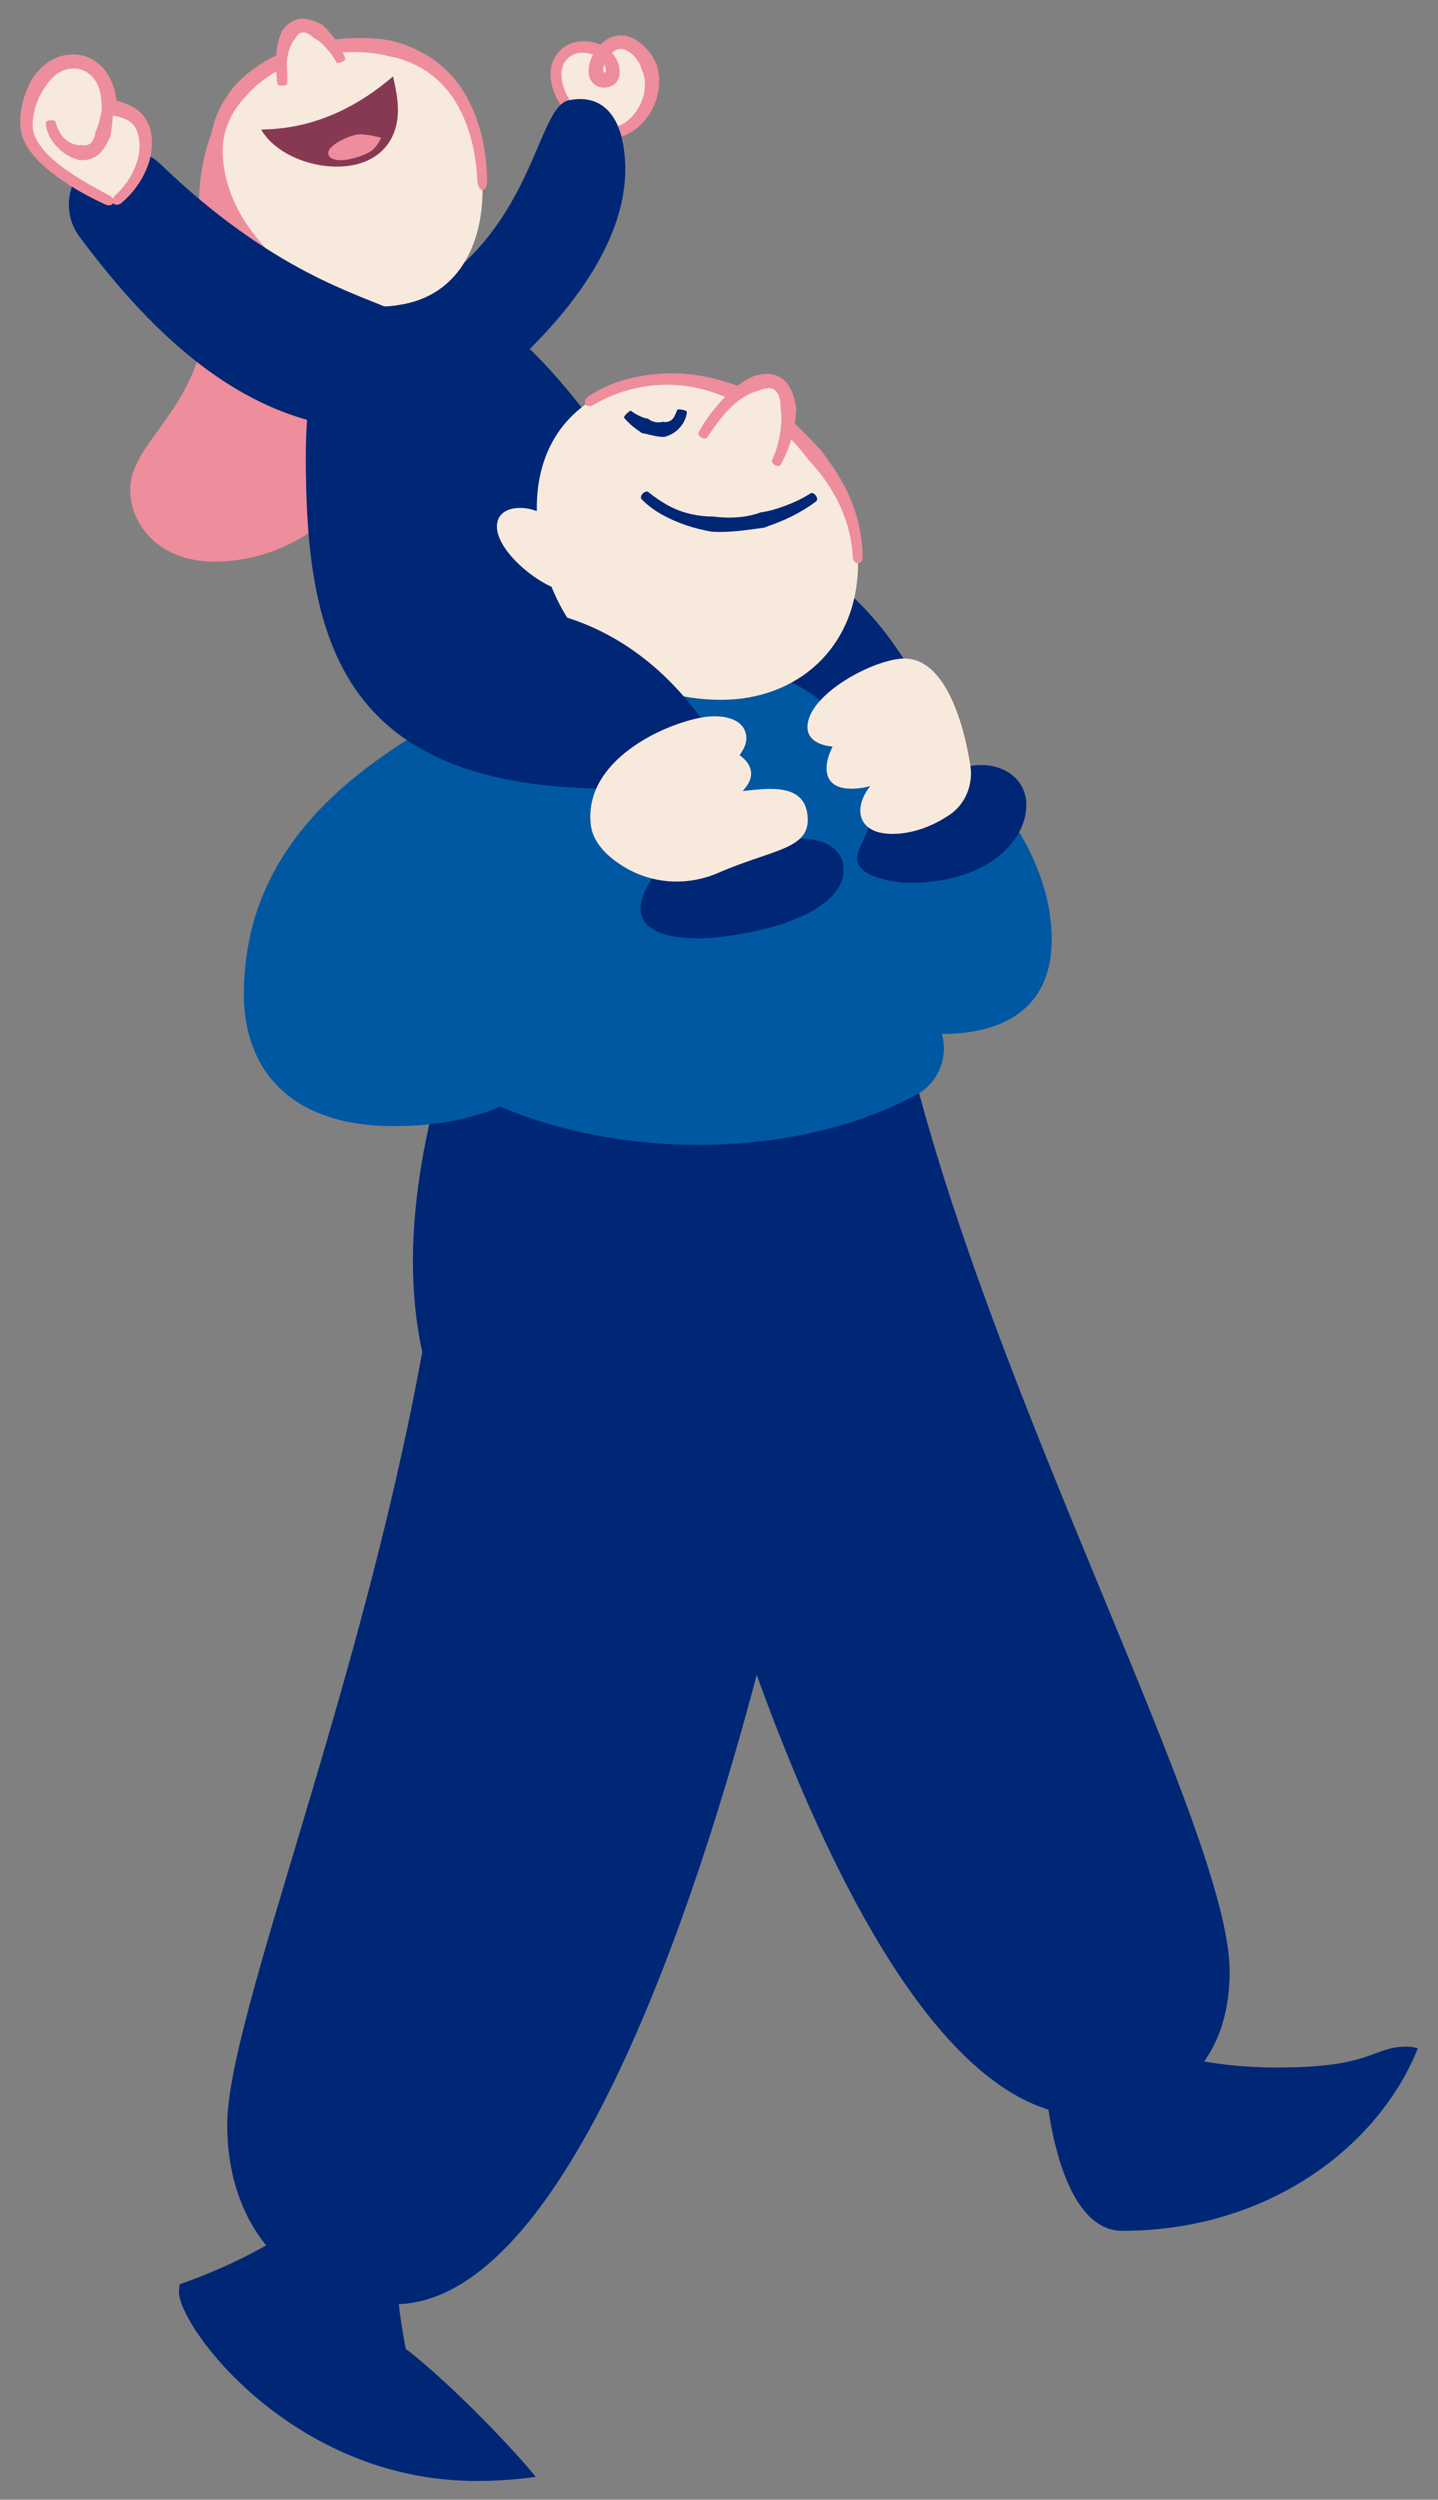 <?xml version="1.0" encoding="utf-8"?>
<!-- Generator: Adobe Illustrator 27.4.1, SVG Export Plug-In . SVG Version: 6.00 Build 0)  -->
<svg version="1.1" xmlns="http://www.w3.org/2000/svg" xmlns:xlink="http://www.w3.org/1999/xlink" x="0px" y="0px"
	 viewBox="0 0 296.36 514.9" style="enable-background:new 0 0 296.36 514.9;" xml:space="preserve">
<rect x="0" y="0" width="296.36" height="514.9" fill="#808080" stroke="none"/>
<style type="text/css">
	.st0{fill:#002776;}
	.st1{fill:#EE8D9C;}
	.st2{fill:#F8E9DD;}
	.st3{fill:none;}
	.st4{fill:#7EB5D2;}
	.st5{fill:#0058A3;}
	.st6{fill:#873953;}
	.st7{fill:none;stroke:#FE598C;stroke-miterlimit:10;}
</style>
<g id="fargeflater">
</g>
<g id="_x39_">
	<g id="med_barn_på_skuldrene_00000169521705467602994590000017607215029746783914_">
		<g>
			<g>
				<g>
					<g>
						<path class="st1" d="M49.39,17.42c-5.99,7.24-8.41,16.02-8.41,25.27c0,8.24,1.99,10.82,1.99,16.98
							c0,24.53-16.13,30.32-16.13,41.23c0,7.3,6.1,14.78,17.22,14.78c25.87,0,42.83-27.36,42.83-52.6c0-7.74-1.56-15.44-4.9-22.54"
							/>
					</g>
				</g>
			</g>
		</g>
		<g>
			<g>
				<g>
					<g>
						<g>
							<path class="st2" d="M117.85,22.87c-1.75-1.88-3.27-4.84-3.27-7.56c0-3.28,2.36-5.66,5.64-5.66c3.17,0,6.08,2.14,6.08,5.09
								c0,0.93-0.41,1.72-1.6,1.75c-0.03,0-0.05,0-0.08,0c-1.26,0-1.8-0.85-1.8-1.99c0-2.32,2.24-5.85,5.2-5.85
								c2.53,0,6.38,3.42,6.38,8.43c0,5.25-4.17,10.37-8.88,10.37c-1.26,0-2.55-0.36-3.81-1.19"/>
						</g>
					</g>
				</g>
			</g>
			<g>
				<g>
					<g>
						<g>
							<g>
								<line class="st3" x1="116.46" y1="24.16" x2="119.23" y2="21.59"/>
							</g>
						</g>
					</g>
				</g>
				<g>
					<g>
						<g>
							<g>
								<line class="st3" x1="122.73" y1="24.68" x2="120.67" y2="27.85"/>
							</g>
						</g>
					</g>
				</g>
				<g>
					<g>
						<g>
							<g>
								<path class="st1" d="M132.57,15.12c0.33,1.04,0.43,2.16,0.29,3.29c-0.18,1.62-0.83,3.24-1.8,4.6
									c-1.77,2.61-5.08,4.24-7.95,2.89c-0.49-0.21-1.12-0.07-1.43,0.38c-0.31,0.44-0.08,1.14,0.58,1.46
									c1.83,0.93,4.11,1.02,6.06,0.32c1.95-0.69,3.58-2,4.81-3.57c1.27-1.63,2.18-3.57,2.53-5.65c0.26-1.46,0.27-3-0.06-4.49
									c-0.06-0.36-0.17-0.7-0.27-1.04c-0.62-1.49-1.56-2.82-2.74-3.93c-1.21-1.05-2.61-2.07-4.68-2.11
									c-1.97,0.03-3.55,1.17-4.6,2.4c-1.05,1.28-1.82,2.71-2,4.54c-0.07,0.57,0.03,1.59,0.45,2.29c0.41,0.74,1.13,1.27,1.95,1.47
									c1.07,0.18,2.24,0.1,3.22-0.9c0.62-0.69,0.77-1.49,0.78-2.1c0-0.6-0.08-1.12-0.22-1.66c-0.31-1.06-0.92-2-1.67-2.71
									c-1.51-1.43-3.49-2.09-5.44-2.12c-1.41-0.01-2.87,0.37-4.08,1.2c-1.21,0.83-2.12,2.09-2.53,3.46
									c-0.53,1.74-0.34,3.56,0.17,5.15c0.52,1.61,1.34,3.07,2.39,4.35c0.43,0.53,1.13,0.61,1.52,0.24c0.39-0.37,0.4-1,0.08-1.46
									c-1.6-2.28-2.73-5.29-2-7.62c0.55-1.88,2.41-3.09,4.42-2.94c1.39,0.06,2.78,0.64,3.64,1.59c0.43,0.47,0.71,1.01,0.83,1.57
									c0.04,0.27,0.06,0.59,0.04,0.82c-0.02,0.24-0.15,0.18,0.08,0.33c-0.12-0.28-0.21-0.18-0.32-0.24
									c-0.08,0-0.17-0.05-0.22-0.12c-0.05-0.11-0.08-0.06-0.06-0.43c0.05-1.83,1.9-4.36,3.63-4.3c0.75-0.03,1.85,0.6,2.63,1.4
									c0.79,0.83,1.42,1.86,1.71,2.97C132.4,14.66,132.51,14.88,132.57,15.12z"/>
							</g>
						</g>
					</g>
				</g>
			</g>
		</g>
		<g>
			<g>
				<g>
					<g>
						<path class="st0" d="M79.99,63.99c30.17-12.18,29.95-41.85,37.25-43.34c6.52-1.33,9.92,2.87,11.05,8.42
							c3.88,18.98-12.53,37.93-27.39,50.37"/>
					</g>
				</g>
			</g>
		</g>
		<g>
			<g>
				<g>
					<g>
						<g>
							<path class="st0" d="M187.17,216.39c17.41,72.14,66.25,161,66.25,189.7c0,20.4-13.59,29.72-29.27,29.72
								c-47.6,0-83.6-131.17-92.76-179.72C131.4,256.09,136.08,233.13,187.17,216.39z"/>
						</g>
					</g>
				</g>
			</g>
			<g>
				<g>
					<g>
						<g>
							<path class="st0" d="M187.17,216.39c-15.62,0.23-31.27,0.66-46.9,0.66c-15.82,0-31.64-0.44-47.4-1.95
								c-4.56,14.76-7.77,29.93-7.77,44.69c0,6.33,0.59,12.58,1.92,18.69c-12.86,70.71-40.19,137.22-40.19,159.15
								c0,24.05,16.33,37.01,34.45,37.01c45.01,0,78.33-134.39,88.01-189.59C169.3,285.04,195.39,273.94,187.17,216.39z"/>
						</g>
					</g>
				</g>
			</g>
			<g>
				<g>
					<g>
						<g>
							<path class="st0" d="M215.37,427.67c0.29,6.62,3.31,31.84,15.92,31.84c29.8,0,52.66-17.07,60.92-37.58
								c-0.73-0.25-1.53-0.36-2.36-0.36c-7.07,0-6.81,4.3-26.46,4.3c-9.89,0-19.53-1.34-28.98-5.26"/>
						</g>
					</g>
				</g>
			</g>
			<g>
				<g>
					<g>
						<g>
							<path class="st0" d="M65.04,455.43c-7.42,6.46-18.55,11.8-27.99,15.08c-0.11,0.54-0.17,1.08-0.17,1.61
								c0,7.18,23.39,38.92,61.33,38.92c3.92,0,7.98-0.28,12.18-0.84c-3.42-4.46-17.14-19.01-26.77-26.38
								c-0.93-5.05-1.79-10.2-1.79-15.26c0-2.22,0.17-4.43,0.56-6.6"/>
						</g>
					</g>
				</g>
			</g>
		</g>
		<g>
			<g>
				<g>
					<g>
						<path class="st5" d="M148.98,133.49c11.26,1.17,22.27,4.46,32.03,10.19c19.16,11.25,35.74,30.3,35.74,49.86
							c0,14.7-10.72,19.47-22.63,19.44c0,0,0,0,0,0l0,0c1.34,4.83-0.73,10.05-5.14,12.44c-12.95,7.02-28.99,10.4-45.03,10.4
							c-14.34,0-28.68-2.69-40.84-7.88c-6.18,2.59-13.29,4.02-22.02,4.02c-21.41,0-30.83-11.81-30.83-27.11
							c0-32.82,26.17-50.19,54.08-63.55c13.85-6.63,29.23-9.4,44.51-7.82L148.98,133.49z"/>
					</g>
				</g>
			</g>
		</g>
		<g>
			<g>
				<g>
					<g>
						<path class="st0" d="M133.15,103.31c0.11,0.11-24.56-41.96-42.83-41.96c-11.95,0-18.62-0.99-25.11,18.66l50.07,69.55
							l29.86-29.16L133.15,103.31z"/>
					</g>
				</g>
			</g>
		</g>
		<g>
			<g>
				<g>
					<g>
						<g>
							<path class="st0" d="M158.54,139.14c12.55,2.7,21.02,15.27,21.02,28.17c0,3.96-2.92,7.04-2.92,9.64
								c0,3.58,7.36,4.89,10.9,4.89c15.68,0,23.98-8.41,23.98-16.03c0-4.83-3.94-8.22-9.28-8.22c-2.2,0-4.64,0.58-7.13,1.87
								c-1-15.34-14.46-35.15-26.97-42.32"/>
						</g>
					</g>
				</g>
			</g>
			<g>
				<g>
					<g>
						<g>
							<path class="st2" d="M179.33,161.93c-1.35,1.72-2.05,3.53-2.03,5.11c0.03,2.71,2.18,4.79,6.81,4.73
								c3.97-0.05,8.09-1.55,11.66-3.98c3.13-2.13,4.85-6.12,4.21-10.12c-1.48-9.4-5.41-22.12-13.69-22.02
								c-6.21,0.08-19.97,7.44-19.88,14.19c0.03,2.52,2.45,3.7,5.19,3.95c-0.78,1.49-1.27,3.11-1.26,4.54
								c0.03,2.34,1.44,4.18,5.27,4.13C177.06,162.43,178.27,162.23,179.33,161.93z"/>
						</g>
					</g>
				</g>
			</g>
		</g>
		<g>
			<g>
				<g>
					<g>
						<g>
							<path class="st2" d="M113.67,120.88c-5.16-2.38-11.26-8.08-11.26-12.44c0-2.69,2.21-3.82,4.76-3.82
								c1.2,0,2.36,0.24,3.46,0.66c0-0.21,0-0.42,0-0.63c0-17.52,12.61-26.56,27.53-26.56c9.1,0,19.47,4.53,26.15,11.64
								c5.3,5.64,12.52,13.56,12.52,26.31c0,17.38-12.56,28.11-28.15,28.11C131.52,144.15,119.1,134.45,113.67,120.88z"/>
						</g>
					</g>
				</g>
			</g>
			<g>
				<g>
					<g>
						<g>
							<g>
								<line class="st3" x1="119.56" y1="81.75" x2="121.78" y2="84.83"/>
							</g>
						</g>
					</g>
				</g>
				<g>
					<g>
						<g>
							<g>
								<path class="st1" d="M167.38,95.55c0.91,1.05,1.82,2.11,2.6,3.25c1.15,1.63,2.18,3.34,3.03,5.13
									c1.59,3.4,2.57,7.1,2.75,10.89c0.04,0.67,0.52,1.2,1.07,1.21s0.97-0.57,0.96-1.28c-0.05-4.06-0.92-8.13-2.48-11.91
									c-0.81-1.97-1.84-3.83-2.97-5.62c-0.79-1.26-1.65-2.46-2.52-3.65l-0.62-0.83c-2.13-2.23-4.18-4.46-6.59-6.58
									c-2.39-2.05-4.99-3.82-7.71-5.28c-0.95-0.49-1.9-0.99-2.88-1.4c-0.65-0.24-1.3-0.47-1.97-0.67
									c-3.61-1.18-7.39-1.87-11.21-1.91c-2.73-0.02-5.45,0.25-8.13,0.82c-3.33,0.72-6.69,2.03-9.57,4.03
									c-0.58,0.41-0.77,1.11-0.46,1.54c0.32,0.43,1,0.49,1.55,0.15c2.77-1.66,5.86-2.85,8.97-3.52c2.48-0.51,5.04-0.77,7.59-0.64
									c3.52,0.13,7.01,1,10.29,2.32c0.58,0.23,1.14,0.49,1.7,0.76c0.93,0.35,1.84,0.78,2.74,1.21c2.56,1.26,5.04,2.83,7.26,4.72
									c2.16,1.88,4.17,4.22,5.96,6.55L167.38,95.55z"/>
							</g>
						</g>
					</g>
				</g>
			</g>
			<g>
				<g>
					<g>
						<g>
							<g>
								<path class="st2" d="M144.52,90.13c2.81-4.69,6.96-10.11,12.28-11.45c3.06-0.78,4.72,0.83,5.38,3.43
									c0.99,3.89-0.28,10-2.49,13.68"/>
							</g>
						</g>
					</g>
				</g>
				<g>
					<g>
						<g>
							<g>
								<g>
									<line class="st3" x1="142.89" y1="89.16" x2="146.14" y2="91.11"/>
								</g>
							</g>
						</g>
					</g>
					<g>
						<g>
							<g>
								<g>
									<line class="st3" x1="158.06" y1="94.81" x2="161.3" y2="96.76"/>
								</g>
							</g>
						</g>
					</g>
					<g>
						<g>
							<g>
								<g>
									<path class="st1" d="M160.94,84.66c0.07,0.64,0.12,1.3,0.09,1.96c-0.04,0.96-0.13,1.92-0.3,2.88
										c-0.31,1.82-0.83,3.62-1.63,5.26c-0.14,0.28,0.13,0.75,0.59,1.03c0.46,0.28,0.99,0.26,1.18-0.06
										c1.05-1.8,1.8-3.72,2.34-5.71c0.28-1.03,0.49-2.09,0.63-3.16c0.11-0.75,0.18-1.52,0.22-2.31c0.02-0.18,0.01-0.37,0.02-0.56
										c-0.29-1.63-0.62-3.37-1.84-4.99c-0.6-0.8-1.53-1.47-2.55-1.77c-1.01-0.3-2.01-0.26-2.89-0.11
										c-0.62,0.11-1.15,0.27-1.71,0.45c-0.33,0.17-0.68,0.33-1,0.52c-1.78,0.99-3.29,2.26-4.62,3.63
										c-0.96,0.99-1.86,2.02-2.69,3.08c-1.04,1.33-2.01,2.77-2.81,4.28c-0.16,0.31,0.09,0.77,0.55,1.05
										c0.46,0.27,0.98,0.28,1.17,0.01c0.95-1.34,1.88-2.7,2.87-3.94c0.78-0.99,1.62-1.94,2.56-2.76
										c1.28-1.17,2.74-2.08,4.25-2.68c0.27-0.1,0.54-0.16,0.81-0.24c0.4-0.16,0.85-0.33,1.24-0.42c1.15-0.29,2.02-0.15,2.63,0.64
										c0.64,0.8,0.9,2.18,0.82,3.5C160.89,84.38,160.92,84.52,160.94,84.66z"/>
								</g>
							</g>
						</g>
					</g>
				</g>
			</g>
			<g>
				<g>
					<g>
						<g>
							<g>
								<line class="st3" x1="133.75" y1="100.29" x2="131.12" y2="103.01"/>
							</g>
						</g>
					</g>
				</g>
				<g>
					<g>
						<g>
							<g>
								<line class="st3" x1="169.25" y1="103.62" x2="167.04" y2="100.55"/>
							</g>
						</g>
					</g>
				</g>
				<g>
					<g>
						<g>
							<g>
								<path class="st0" d="M158.05,108.47c0.71-0.24,1.4-0.52,2.09-0.78c1-0.38,1.97-0.81,2.93-1.28
									c1.81-0.89,3.53-1.95,5.14-3.14c0.29-0.21,0.25-0.75-0.07-1.19c-0.32-0.44-0.8-0.65-1.07-0.47
									c-1.59,1.01-3.29,1.84-5.05,2.5c-0.91,0.35-1.84,0.65-2.77,0.92c-0.66,0.18-1.32,0.33-1.99,0.44l-0.47,0.07
									c-2.68,1-5.66,1.22-8.44,1c-0.48-0.05-0.96-0.08-1.44-0.15l-0.94-0.01c-1.72-0.1-3.43-0.38-5.08-0.9
									c-1.19-0.36-2.33-0.88-3.41-1.48c-1.35-0.75-2.66-1.68-3.9-2.67c-0.25-0.2-0.76-0.04-1.13,0.34
									c-0.37,0.38-0.47,0.89-0.23,1.15c1.21,1.26,2.67,2.31,4.16,3.15c1.2,0.67,2.44,1.24,3.72,1.75
									c1.78,0.68,3.63,1.23,5.51,1.59l1,0.2c0.54,0.04,1.08,0.04,1.63,0.06c3.11,0.01,6.23-0.46,9.35-0.9L158.05,108.47z"/>
							</g>
						</g>
					</g>
				</g>
			</g>
			<g>
				<g>
					<g>
						<g>
							<g>
								<line class="st3" x1="142.48" y1="84.74" x2="138.76" y2="84.04"/>
							</g>
						</g>
					</g>
				</g>
				<g>
					<g>
						<g>
							<g>
								<line class="st3" x1="130.53" y1="83.86" x2="127.81" y2="86.49"/>
							</g>
						</g>
					</g>
				</g>
				<g>
					<g>
						<g>
							<g>
								<path class="st0" d="M133.4,86.22c-0.24-0.04-0.47-0.09-0.7-0.17c-0.32-0.12-0.64-0.25-0.96-0.4
									c-0.6-0.28-1.18-0.62-1.7-1.03c-0.09-0.07-0.49,0.19-0.88,0.57c-0.39,0.38-0.63,0.77-0.53,0.88
									c0.53,0.62,1.1,1.19,1.73,1.72c0.33,0.27,0.67,0.53,1.02,0.77l0.75,0.53l0.18,0.13c1.3,0.2,2.51,0.65,3.92,0.76
									c0.24,0.01,0.49,0.02,0.74,0.01c0.16-0.04,0.32-0.1,0.47-0.16c0.86-0.27,1.68-0.78,2.33-1.4c0.46-0.46,0.85-0.96,1.14-1.49
									c0.37-0.66,0.61-1.38,0.65-2.1c0.01-0.15-0.41-0.34-0.94-0.44c-0.53-0.1-0.98-0.09-1.03,0.01c-0.23,0.51-0.4,1.01-0.64,1.42
									c-0.19,0.33-0.42,0.61-0.72,0.79c-0.4,0.26-0.87,0.35-1.35,0.31c-0.09-0.01-0.17-0.03-0.26-0.05
									c-0.13,0.04-0.27,0.06-0.41,0.08c-0.82,0.12-1.87-0.03-2.64-0.71L133.4,86.22z"/>
							</g>
						</g>
					</g>
				</g>
			</g>
		</g>
		<g>
			<g>
				<g>
					<g>
						<path class="st5" d="M109.13,223.55c12.06-2.64,31.74-21.57,31.74-42.69c0-9.63-10.7-18.09-18.94-18.09
							c-14.19,0-38.25,30.47-46.28,42.07"/>
					</g>
				</g>
			</g>
		</g>
		<g>
			<g>
				<g>
					<g>
						<path class="st0" d="M64.81,74.6c-1.2,6.07-1.79,12.76-1.79,19.49c0,37.58,6.99,68.69,63.82,68.37
							c0.87,6.06,4.21,12.71,8.53,17.16c-2.35,3.1-3.37,5.58-3.37,7.54c0,4.38,5.11,6.11,11.72,6.11c9.38,0,30.14-4.21,30.14-14.13
							c0-4.45-4.33-6.39-8.79-6.39c-2.72,0-5.41,0.75-7.91,1.95c-6.28-22.3-21.13-43.94-45.6-48.85L64.81,74.6z"/>
					</g>
				</g>
			</g>
		</g>
		<g>
			<g>
				<g>
					<g>
						<g>
							<path class="st2" d="M128.25,178.34c6.07,3.84,13.45,4.21,19.83,1.43c11.59-5.05,19.55-4.77,18.26-12.41
								c-1.08-6.38-9.15-4.77-13.29-4.43c1.46-1.52,1.91-2.91,1.7-4.15c-0.21-1.27-1.12-2.36-2.33-3.24
								c0.98-1.3,1.59-2.74,1.35-4.13c-0.61-3.63-5.2-4.29-8.97-3.65c-7.98,1.35-24.43,8.81-23.06,21.99
								C122.1,173.2,124.64,176.06,128.25,178.34z"/>
						</g>
					</g>
				</g>
			</g>
		</g>
		<g>
			<g>
				<g>
					<g>
						<path class="st2" d="M82.37,62.79c-1.27,0.23-2.48,0.34-3.76,0.34c-15.31,0-33.97-17.13-33.97-32.44
							c0-10.17,10.52-21.41,29.05-21.41c17.51,0,25.76,12.39,25.76,29.88C99.45,50.36,94.44,60.94,82.37,62.79z"/>
					</g>
				</g>
			</g>
		</g>
		<g>
			<g>
				<g>
					<g>
						<g>
							<line class="st3" x1="63.95" y1="61.36" x2="65.51" y2="57.91"/>
						</g>
					</g>
				</g>
			</g>
			<g>
				<g>
					<g>
						<g>
							<path class="st1" d="M81.24,11.82c1.05,0.17,2,0.62,3,0.93c0.95,0.42,1.91,0.86,2.8,1.39c2.59,1.54,4.81,3.71,6.49,6.26
								c3.15,4.9,4.59,10.88,4.84,16.85c0.04,1.06,0.54,1.91,1.08,1.91c0.54,0,0.96-0.88,0.94-1.99
								c-0.12-6.24-1.41-12.67-4.79-18.23c-1.76-2.86-4.2-5.37-7.07-7.2c-1-0.65-2.07-1.19-3.14-1.72
								c-1.11-0.42-2.19-0.97-3.35-1.23l-1.61-0.46c-4.93-0.83-9.86-0.58-14.69,0.28c-4.81,0.92-9.55,2.67-13.51,5.62
								c-0.7,0.48-1.36,1.02-1.99,1.61c-0.66,0.55-1.26,1.16-1.83,1.81c-0.76,0.82-1.35,1.78-1.99,2.69
								c-1.65,2.58-2.76,5.55-3.02,8.66c-0.22,3.11,0.25,6.07,1.07,8.96c1.25,4.11,3.23,7.94,5.81,11.32
								c3.17,4.24,7.4,7.93,12.23,10.39c1,0.48,1.97,0.45,2.18-0.04c0.22-0.49-0.33-1.26-1.24-1.74c-4.43-2.51-8.41-5.98-11.39-9.99
								c-2.42-3.17-4.26-6.78-5.31-10.6c-0.71-2.63-1.03-5.46-0.75-8.06c0.31-2.62,1.38-5.13,2.91-7.31
								c0.6-0.73,1.12-1.51,1.81-2.16c0.49-0.58,1-1.13,1.58-1.63c0.54-0.54,1.12-1.03,1.74-1.48c3.44-2.71,7.75-4.43,12.22-5.29
								c4.47-0.81,9.23-0.94,13.54,0.13L81.24,11.82z"/>
						</g>
					</g>
				</g>
			</g>
		</g>
		<g>
			<g>
				<g>
					<g>
						<path class="st0" d="M81.68,64.19c-7.72-3.62-25.41-8.05-48.54-30.32c-5.59-5.39-14.83-3.49-17.93,3.63
							c-0.03,0.08-0.07,0.15-0.1,0.23c-1.59,3.64-1.1,7.87,1.28,11.05c13.44,17.95,30.77,35.93,54.11,39.23"/>
					</g>
				</g>
			</g>
		</g>
		<g>
			<g>
				<g>
					<g>
						<g>
							<g>
								<path class="st2" d="M23.35,41.86c-6.3-3.11-17.92-9.11-17.92-16.16c0-5.89,3.75-13.04,9.68-13.04
									c3.85,0,7.37,3.27,7.37,9.25c0,0,0,0.01,0,0.01c1.49,0.78,7.57,0.49,7.57,7.92C30.04,34.43,26.85,39.43,23.35,41.86z"/>
							</g>
						</g>
					</g>
				</g>
				<g>
					<g>
						<g>
							<g>
								<g>
									<line class="st3" x1="22.51" y1="43.55" x2="24.19" y2="40.16"/>
								</g>
							</g>
						</g>
					</g>
					<g>
						<g>
							<g>
								<g>
									<line class="st3" x1="22.27" y1="40.3" x2="24.43" y2="43.41"/>
								</g>
							</g>
						</g>
					</g>
					<g>
						<g>
							<g>
								<g>
									<path class="st1" d="M23.53,23.86c1.45,0.27,2.63,0.66,3.51,1.41c1.25,1.05,1.75,2.98,1.72,4.95
										c-0.1,3.68-2.19,7.47-5.02,10.04c-0.5,0.46-0.69,1.13-0.38,1.59c0.29,0.44,1.09,0.46,1.69-0.06
										c1.71-1.44,3.13-3.17,4.22-5.1c1.09-1.93,1.89-4.1,2.03-6.45c0.05-1.21-0.01-2.41-0.36-3.65
										c-0.32-1.22-0.98-2.47-1.98-3.41c-1.39-1.32-3.18-1.97-4.68-2.38c-0.15-0.05-0.13-0.07-0.19-0.1
										c-0.09,0.01-0.1-0.05-0.12-0.12l-0.01-0.05c0,0-0.01-0.05,0,0l-0.02-0.17l-0.1-0.67c-0.16-0.88-0.38-1.77-0.74-2.62
										c-0.67-1.71-1.82-3.34-3.43-4.43c-3.23-2.33-7.94-1.64-10.61,0.84c-0.98,0.8-1.75,1.78-2.44,2.78
										c-0.4,0.68-0.74,1.39-1.04,2.1c-0.81,1.96-1.29,4.03-1.41,6.14c-0.04,1-0.01,2.24,0.35,3.31c0.16,0.55,0.34,1.08,0.61,1.55
										c0.23,0.51,0.5,0.97,0.82,1.4c1.74,2.54,4.05,4.37,6.37,6.05c2.93,2.07,6.16,3.81,9.42,5.33c0.66,0.3,1.38,0.15,1.61-0.33
										c0.24-0.48-0.08-1.13-0.71-1.47c-3.12-1.7-6.26-3.41-9.04-5.38c-2.19-1.58-4.33-3.34-5.67-5.51
										c-0.26-0.36-0.46-0.75-0.62-1.14C7.11,27.97,7,27.57,6.9,27.18c-0.22-0.79-0.2-1.55-0.13-2.47c0.2-1.77,0.72-3.53,1.5-5.12
										c0.3-0.54,0.61-1.08,0.96-1.57c0.53-0.81,1.1-1.61,1.81-2.21c1.89-1.85,4.92-2.31,7.04-0.81c1.06,0.72,1.86,1.85,2.31,3.15
										c0.23,0.64,0.37,1.34,0.45,2.04l0.1,1.53l0.07,1.08c0.02,0.08-0.01,0.2,0.04,0.25l0.24,0.11l0.48,0.22
										C22.31,23.6,23.02,23.75,23.53,23.86z"/>
								</g>
							</g>
						</g>
					</g>
				</g>
			</g>
			<g>
				<g>
					<g>
						<g>
							<g>
								<line class="st3" x1="12.25" y1="24.61" x2="8.47" y2="24.93"/>
							</g>
						</g>
					</g>
				</g>
				<g>
					<g>
						<g>
							<g>
								<line class="st3" x1="24.26" y1="20.28" x2="20.48" y2="20.03"/>
							</g>
						</g>
					</g>
				</g>
				<g>
					<g>
						<g>
							<g>
								<path class="st1" d="M22.81,27.75c0.08-0.49,0.14-0.96,0.2-1.43c0.1-0.67,0.16-1.34,0.21-2c0.09-1.25,0.11-2.49,0.13-3.71
									c0-0.22-0.45-0.42-0.99-0.46c-0.54-0.03-1,0.1-1.03,0.31c-0.16,1.19-0.36,2.37-0.62,3.51c-0.14,0.59-0.28,1.18-0.46,1.75
									c-0.12,0.4-0.27,0.78-0.44,1.15l-0.12,0.25c-0.1,0.82-0.38,1.59-0.79,2.11c-0.42,0.53-0.86,0.67-1.43,0.7
									c-0.21,0-0.42-0.01-0.65-0.05c-0.15,0.03-0.3,0.01-0.46,0.03c-0.85-0.05-1.78-0.36-2.54-0.94c-0.57-0.39-1.04-0.92-1.4-1.51
									c-0.46-0.74-0.77-1.57-1-2.44c-0.05-0.17-0.52-0.28-1.05-0.24c-0.53,0.04-0.95,0.27-0.94,0.51
									c0.05,1.19,0.47,2.37,1.08,3.36c0.49,0.79,1.11,1.5,1.8,2.15c0.97,0.88,2.14,1.61,3.5,2c0.24,0.07,0.48,0.15,0.73,0.19
									c0.41,0.02,0.83,0,1.26-0.05c1.25-0.16,2.59-0.97,3.29-1.95c0.75-0.97,1.2-1.96,1.68-2.9L22.81,27.75z"/>
							</g>
						</g>
					</g>
				</g>
			</g>
		</g>
		<g>
			<g>
				<g>
					<g>
						<g>
							<path class="st2" d="M58.2,17.66c-0.03-1.59-0.2-3.05-0.2-4.52c0-3.22,1.29-7.88,4.47-7.88c3.06,0,6.63,4.28,7.93,7.53"/>
						</g>
					</g>
				</g>
			</g>
			<g>
				<g>
					<g>
						<g>
							<g>
								<line class="st3" x1="56.31" y1="17.7" x2="60.1" y2="17.62"/>
							</g>
						</g>
					</g>
				</g>
				<g>
					<g>
						<g>
							<g>
								<line class="st3" x1="68.64" y1="13.5" x2="72.16" y2="12.09"/>
							</g>
						</g>
					</g>
				</g>
				<g>
					<g>
						<g>
							<g>
								<path class="st1" d="M64.81,7.86c0.36,0.2,0.71,0.43,1.04,0.71c0.48,0.39,0.93,0.84,1.36,1.3c0.81,0.89,1.56,1.88,2.1,2.95
									c0.09,0.19,0.6,0.17,1.1-0.03c0.51-0.2,0.84-0.55,0.75-0.78c-0.5-1.33-1.18-2.55-1.97-3.72c-0.42-0.6-0.86-1.19-1.37-1.74
									c-0.35-0.39-0.71-0.79-1.12-1.17L66.42,5.1c-1.04-0.54-2.17-1.09-3.58-1.22c-1.43-0.18-3,0.54-3.89,1.49
									c-0.31,0.33-0.6,0.67-0.83,1.02c-0.13,0.25-0.22,0.5-0.31,0.75c-0.53,1.35-0.72,2.67-0.87,3.99
									c-0.07,0.93-0.11,1.94-0.04,2.79c0.05,1.1,0.11,2.24,0.27,3.35c0.03,0.23,0.49,0.4,1.03,0.39c0.54-0.01,0.97-0.2,0.98-0.42
									c0.06-1.12,0.02-2.24-0.03-3.33c-0.06-0.9-0.02-1.65,0.15-2.46c0.21-1.09,0.61-2.17,1.16-3.01c0.11-0.14,0.2-0.29,0.32-0.4
									c0.12-0.24,0.26-0.44,0.4-0.63c0.42-0.51,0.83-0.79,1.44-0.73c0.61,0.04,1.35,0.44,1.93,1.06L64.81,7.86z"/>
							</g>
						</g>
					</g>
				</g>
			</g>
		</g>
		<g>
			<g>
				<g>
					<g>
						<path class="st6" d="M81,15.74C68.91,26.13,58.23,26.58,53.82,26.69c2.76,4.73,9.45,7.63,15.57,7.63
							c8,0,12.62-4.74,12.62-11.63C82.01,20.4,81.54,18.04,81,15.74z"/>
					</g>
				</g>
			</g>
		</g>
		<g>
			<g>
				<g>
					<g>
						<path class="st1" d="M78.56,28.34c-1.46-0.28-2.86-0.68-4.36-0.68c-1.75,0-6.56,2.12-6.56,3.87c0,1.04,1.31,1.47,2.53,1.47
							c2.3,0,5.45-1.17,6.56-2.07C77.58,30.24,78.13,29.31,78.56,28.34z"/>
					</g>
				</g>
			</g>
		</g>
	</g>
</g>
</svg>
